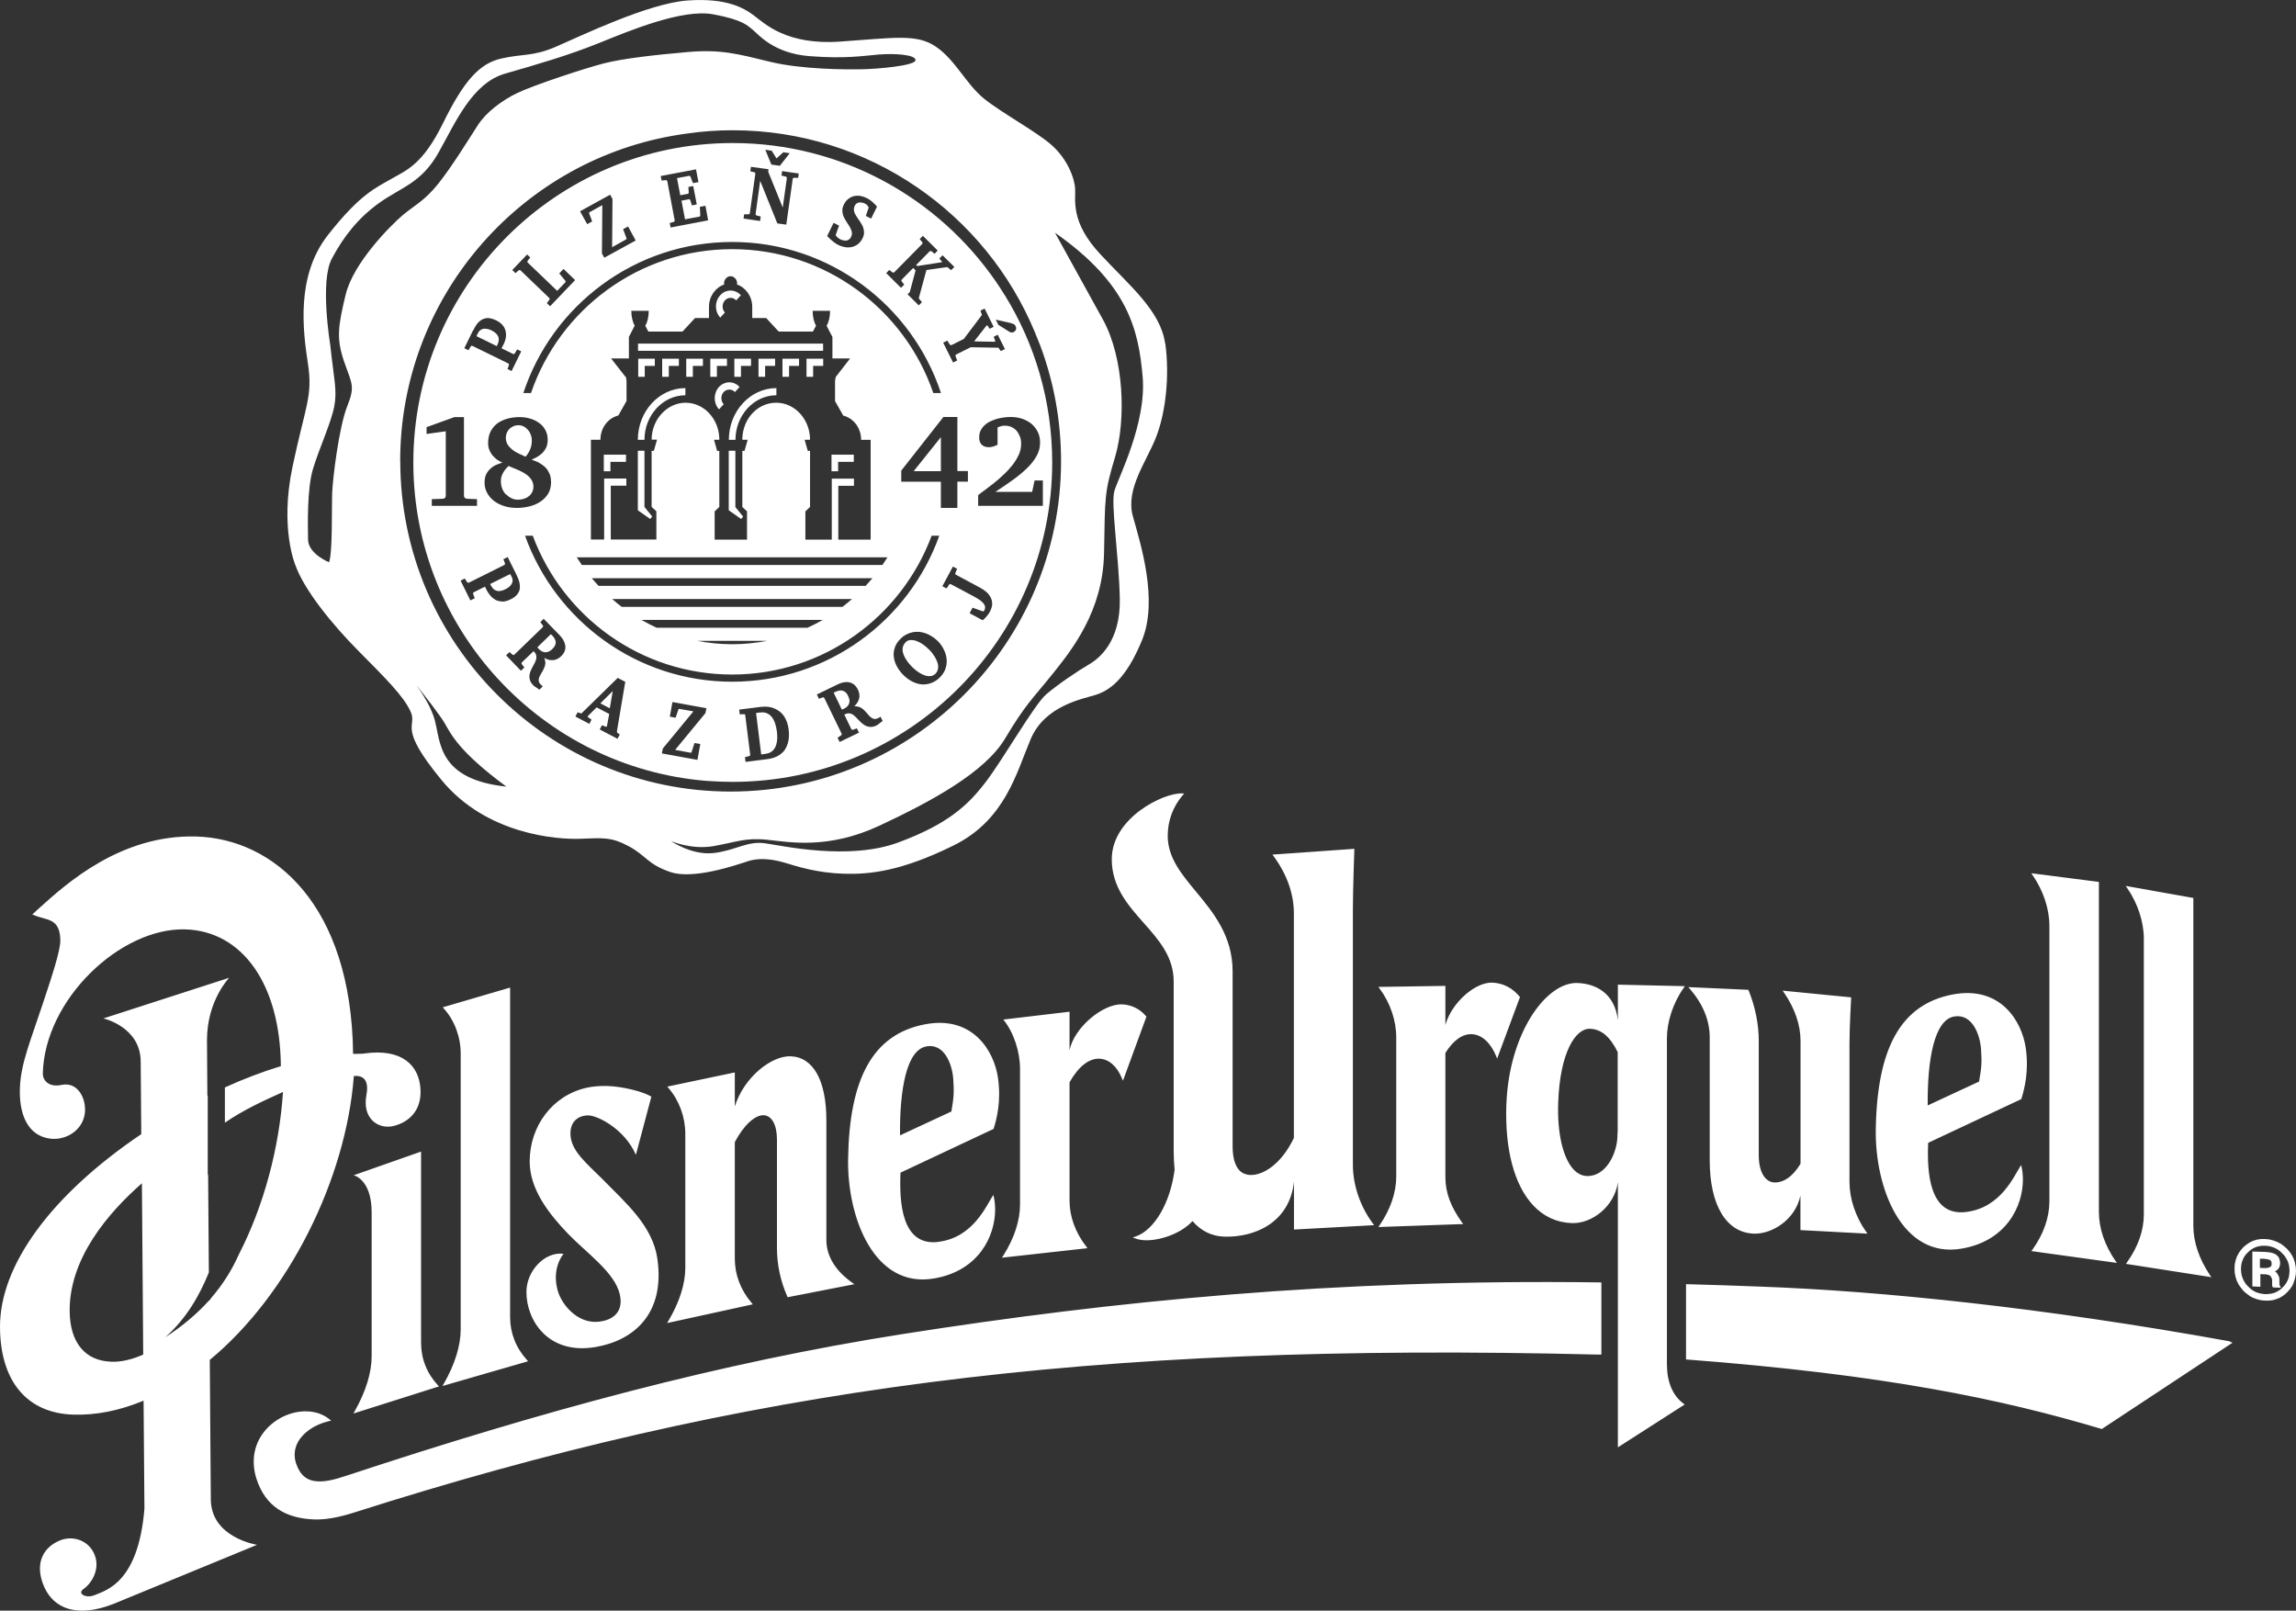 <?xml version="1.0" encoding="UTF-8"?> <svg xmlns="http://www.w3.org/2000/svg" id="Vrstva_2" data-name="Vrstva 2" viewBox="0 0 246.25 172.73"><rect x="0" y="0" width="246.25" height="172.73" fill="#333333" stroke="none"/><defs><style> .cls-1 { fill: #fff; stroke-width: 0px; } </style></defs><g id="Vrstva_1-2" data-name="Vrstva 1"><g id="g10"><g id="g12"><path id="path14" class="cls-1" d="M171.62,137.53c-28.53-.39-52.28,2.01-74.75,5.53-19.69,3.09-38.69,8.25-59.78,15.22-1.31.44-2.23.62-2.96.59-1.19-.04-1.94-.65-2.37-1.91-.26-.77-.2-1.56.18-2.28.57-1.06,1.81-1.91,3.33-2.27l.25-.06-.21-.16c-.64-.51-1.45-.8-2.35-.83-1.78-.07-3.63.84-4.72,2.3-1.04,1.39-1.3,3.13-.74,4.91.97,3.02,3.17,4.27,6.22,4.38,1.29.04,2.69-.25,4.19-.72,41.65-13.29,78.51-18.34,133.44-16.96h.4s0-7.74,0-7.74h-.13ZM239.04,143.83c-19.8-3.58-37.09-5.37-50.23-5.85-2.57-.1-4.98-.18-7.86-.26h-.12v8.08h.12c21.19,1.62,33.65,4.23,44.4,7.43l.06.03,14.03-9.26-.4-.18ZM46.95,148.54c-1.17-1.26-1.79-2.83-1.79-4.55v-20.49l-7.23,2.54s1.93.4,1.93,3.98v15.44c0,1.73-.62,3.76-1.8,5.85l-.16.28,9-2.85.18-.05-.13-.15ZM39.11,112.98c-.22.04-1.01.04-1.24.04-.18-16.02-8.53-23.07-16.82-23.31-8.11-.23-13.97,5.09-16.8,7.64-.24.22-.45.4-.64.59l-.15.12.18.08c1.33.59,2.81.24,2.83,2.74,0,1.09-.9,3.82-1.86,6.7-1.28,3.89-2.35,6.38-2.47,8.97-.14,2.92.82,5.29,3.3,5.57,1.59.18,3.48-.86,3.67-2.83.13-1.46-.74-3.31-2.51-2.94-1.43.3-2.01-.55-2.01-1.2.18-7.98,8.35-15.68,15.28-15.48,6.16.18,10.18,5.93,10.25,14.63v.04c-1.94.59-3.96,1.35-6,2.28v3.78c1.93-1.33,4.12-2.35,6.23-3.29-.4,6.1-2.11,12.3-4.68,17.31-.04.06-.05.13-.09.19-.73,1.62-1.67,3.12-2.88,4.53-.1.12-.18.25-.28.37v-.04c-1.27,1.41-2.81,2.72-4.7,3.95,2.28-2.03,3.68-4.49,4.68-6.96l-.08-10.49h-.04v-8.48s-.02,0-.04.02l-.04-5.98c0-4.22,2.38-6.67,2.38-6.67l-13.49,4.36s4,.9,4,4.65l.06,7.76C5.48,128.16-.05,135.72,0,142.36c.04,5.8,2.92,9.21,7.89,9.35,2.43.07,4.95-.43,7.51-1.5l.09,11.58c-.65,7.92-4.07,8.75-5.38,9.29-.85.35-1.9-.16-1.14-.68.86-.6,1.72-2.04,1.24-3.49-.56-1.68-2.32-2.3-3.78-1.71-1.87.77-2.57,2.45-1.89,4.47.98,2.91,3.75,3.89,7.7,2.31.53-.22,15.33-6.31,15.33-6.31,0,0-4.96-.75-4.96-4.91l-.11-14.92c8.45-6.98,14.62-19.39,15.45-30.44.31-.03,1.77-.18,1.35,2.03-.48,2.53,1.28,3.73,2.93,3.32,1.53-.38,2.99-1.56,2.87-3.91-.13-2.61-2.01-4.41-5.97-3.87ZM11.93,146.03c-2.81-.08-4.43-2.06-4.46-5.43-.04-5.66,4.14-10.54,7.75-13.7l.14,18.37c-1.24.55-2.39.8-3.43.77ZM56.5,145.83c-1.17-1.29-1.79-2.88-1.79-4.59v-35.33l-7.23,2.12.14.15c1.13,1.26,1.79,3.02,1.79,4.82v29.57c0,1.73-.62,3.74-1.8,5.8l-.16.27,9-2.6.19-.06-.14-.15ZM91.39,137.55c-1.8-1.28-2.76-2.86-2.76-4.56v-12.84c0-4.27-1.4-6.78-3.83-6.87-2.09-.08-5.04,2.3-5.99,5.38v-3.65l-7.24,1.52.14.17c1.13,1.31,1.79,3.1,1.79,4.9v14.36c0,1.72-.62,3.68-1.8,5.67l-.15.26,9.19-2.01-.14-.17c-1.17-1.37-1.79-3.01-1.79-4.72v-12.51c.96-1.81,2.15-2.91,3.1-2.88.87.04,1.42,1.04,1.42,2.62v11.62c0,1.77.38,3.55,1.1,5.18l.04.1,7.17-1.4-.25-.17ZM70.51,135.02c-.49-3.54-3.4-6.02-5.87-8.54-1.72-1.73-3.46-3.08-3.46-4.92,0-1.59,1.22-1.97,1.95-1.94,1.03.04,3.88,1.49,5.07,4.23l1.66-6.24c-.82-.53-3.04-1.08-4.62-1.14-.84-.03-1.62.03-2.31.18-3.69.82-6.12,4.13-6.12,7.91,0,3,2.07,5.62,4.1,7.74,1.99,2.07,5.04,4.16,5.57,6.53.45,2.02-.94,2.86-2.52,2.93-2.08.08-3.69-1.82-4.13-3.3-.73-2.5.62-4,.62-4-2.01-.26-3.99,1.82-3.99,4.1,0,3.09,2.39,6.79,7.47,5.89,3.95-.69,7.42-3.47,6.58-9.42ZM122.91,108.97c-.68-.79-1.57-1.22-2.58-1.26-2.01-.07-5.12,2.45-5.62,4.92v-4.13l-7.1.84c1.14,1.41,1.79,3.49,1.79,5.29v14.55c0,1.73-.62,3.62-1.8,5.48l-.14.22,9.17-1.02-.13-.18c-1.17-1.51-1.79-3.21-1.79-4.93v-12.68c.95-1.68,2.08-2.58,3.21-2.53.98.04,1.86.78,2.39,2.06l.13.3,2.49-6.8.03-.07-.05-.05ZM100.62,133.19c-3.97.47-4.17-4.36-4.04-7.43l9.98-4.69c.34-1.07.84-2.98.47-5.51-.41-2.8-2.66-6.69-7.82-5.71-5.63,1.07-8.12,5.85-8.25,14.46-.1,6.28,2.8,13.88,9.19,12.8,4.8-.8,6.58-4.52,6.58-7.4,0-.56-.07-1.09-.19-1.57-.77,1.16-2.15,4.59-5.92,5.04ZM99.32,112.22c1.97-.37,2.81,1.91,2.92,3.52.09,1.35.07,1.88-.2,3.46l-5.51,2.56c-.05-5,.72-9.14,2.8-9.53ZM160.06,105.38c-1.86-.07-4.39,2.18-5.04,4.54v-4.19l-7.19.11.15.2c1.13,1.52,1.77,3.42,1.77,5.21v14.92c0,1.71-.61,3.51-1.78,5.22l-.13.2,8.85-.31h.24l-.14-.2c-1.16-1.62-1.77-3.13-1.77-4.84v-13.32c.85-1.35,1.83-2.06,2.84-2.01,1.05.04,2.01.91,2.59,2.32l.12.3,2.45-6.6c-.77-.97-1.8-1.5-2.97-1.55ZM147.39,131.41l-.14-.19c-1.37-1.84-2.15-4.13-2.15-6.31v-27.45c0-2.08.16-6.43.16-6.43l-8.79.62.14.19c1.42,1.93,2.16,4.04,2.16,6.1v24.1c-1.34,2.81-3.3,4.01-4.67,3.97-.58-.03-1.04-.26-1.35-.72-.36-.53-.55-1.32-.55-2.36v-18.75c0-3.83-2.08-6.32-3.91-8.54-1.57-1.89-3.05-3.67-3.05-6,0-1.61.55-3.11,1.6-4.35l.17-.2h-.26c-1.93-.08-7.51,2.6-7.51,7.06,0,2.95,1.73,4.91,3.4,6.8,1.67,1.88,3.24,3.66,3.24,6.33v18.27c0,.65.04,1.29.1,1.88-.45,3.53-2.15,6.47-4.17,7.17l-.33.11.34.12c.28.11.62.16.99.18,1.55.05,3.84-.69,5.09-2.06.89,1.05,2.05,1.62,3.37,1.67,3.18.11,7.04-1.42,7.51-5.9v5.14l8.62-.47ZM178.78,146.44v-35.09c0-1.71.62-3.73,1.79-5.39l.13-.2-7.06-.16h-.12s0,3.81,0,3.81c-.34-2.96-2.44-3.92-4.33-3.99-3.39-.12-7.37,5.44-7.63,13.07-.17,4.78.85,8.6,2.86,10.76,1.13,1.21,2.52,1.86,4.15,1.92,2.18.09,4.61-1.82,4.95-4.39v28.44l7.17-4.6-.15-.11c-1.11-.81-1.75-2.29-1.75-4.06ZM173.48,121.68c0,2.01-1.25,4.52-3.3,4.44-.51-.02-.99-.26-1.41-.7-1.15-1.24-1.77-3.93-1.65-7.19.19-5.37,1.86-7.96,3.41-7.9,1.21.04,2.15.84,2.97,2.5v8.55c0,.09-.03.18-.03.31ZM200.29,132.3l-.15-.21c-1.13-1.6-1.78-3.54-1.78-5.33v-14.85c0-1.71.18-4.95.18-4.95l-7.35-.72.14.2c1.16,1.68,1.78,3.47,1.78,5.17v13.19c-.87,1.46-1.89,2.04-2.81,2.01-.47-.02-.88-.28-1.18-.76-.32-.52-.49-1.26-.49-2.15v-12.29c0-1.75-.37-3.61-1.08-5.38l-.04-.08-6.44-.29.19.21c1.4,1.63,2.11,3.38,2.11,5.19v13.17c0,4.82,1.77,7.76,4.73,7.87,1.87.07,4.43-1.42,5-4.08v3.7l7.19.38ZM210.84,129.98c-3.97.47-4.17-4.35-4.04-7.42l9.99-4.69c.33-1.07.84-2.99.47-5.51-.41-2.8-2.66-6.68-7.83-5.71-5.63,1.07-8.11,5.86-8.25,14.46-.1,6.28,2.8,13.88,9.19,12.8,4.8-.81,6.59-4.53,6.59-7.41,0-.55-.07-1.09-.19-1.56-.77,1.17-2.15,4.59-5.93,5.04ZM209.55,109.02c1.96-.37,2.81,1.91,2.92,3.51.09,1.35.07,1.88-.21,3.46l-5.51,2.56c-.05-5,.73-9.15,2.81-9.53ZM218,133.99l-.13.18,9.18,1.27-.15-.2c-1.18-1.71-1.79-3.53-1.79-5.25v-35.41l-7.25-.93.15.22c1.13,1.63,1.79,3.6,1.79,5.41v29.56c0,1.72-.62,3.5-1.8,5.15ZM228.14,135.36l-.13.18,9.17,1.43-.15-.21c-1.17-1.74-1.79-3.57-1.79-5.29v-35.17l-7.25-1.29.15.22c1.14,1.65,1.79,3.64,1.79,5.44v29.57c0,1.71-.62,3.48-1.79,5.11ZM246.22,135.87v-.02l-.08-.41v-.02s-.13-.39-.13-.39v-.02s-.18-.36-.18-.36h0s-.24-.37-.24-.37l-.29-.34-.33-.29-.02-.02-.34-.25h-.02s-.36-.2-.36-.2h-.02s-.39-.15-.39-.15h-.02s-.41-.11-.41-.11l-.45-.04h-.43s-.02,0-.02,0l-.4.06h-.02l-.38.12h-.02l-.36.17h0s-.36.24-.36.24l-.33.27-.28.32-.02.02-.23.33v.02s-.19.35-.19.35v.02s-.13.37-.13.37v.02s-.09.41-.09.41l-.02.44.02.44v.02l.08.4v.02s.13.4.13.4v.02s.19.37.19.37v.02s.25.35.25.35l.28.35.33.3h.02s.33.25.33.25l.02.02.36.19h.02s.39.15.39.15h.02l.4.1.45.04h.38s.02,0,.02,0l.35-.04h.02s.33-.09.33-.09h0l.33-.12h.02s.31-.17.31-.17h0l.3-.21.28-.25.28-.31.02-.02.23-.33h0s.18-.37.18-.37v-.02s.13-.39.13-.39v-.02s.09-.4.09-.4l.03-.45h0s-.03-.43-.03-.43ZM245.53,136.63l-.05.34-.11.31-.15.29-.19.27-.24.26-.26.22-.28.18-.3.14-.31.09-.34.04-.35.02-.35-.04-.33-.07-.32-.11-.3-.16-.28-.2-.26-.25-.24-.26-.19-.3-.14-.29-.11-.33-.06-.33-.02-.36.02-.34.06-.33.11-.31.14-.3.19-.27.24-.25.26-.23.28-.18.3-.14.32-.09.33-.05h.35s.35.03.35.03l.34.08.31.11.3.16.28.2.26.25.24.26.19.29.15.3.11.33.05.33.03.34-.03.35ZM244.48,137.86v-.03l-.02-.11v-.51l-.02-.18s0-.03,0-.04l-.08-.18-.11-.21-.11-.13-.02-.02-.14-.11.15-.07.15-.13.03-.02.11-.16s.02-.02.02-.04l.07-.19.03-.25-.03-.25v-.03s-.07-.22-.07-.22c0,0,0-.02,0-.04l-.11-.18-.03-.03-.17-.16-.21-.12-.19-.07h-.02s-.22-.06-.22-.06h0l-.26-.03-.31-.03-1.35-.04v3.74l.85.04v-1.36l.36.02h.23s.18.04.18.04l.14.04.1.04.09.08.07.11.06.13.04.17v.22s0,.27,0,.27v.12s.03.05.03.05l.04.14.85.03-.09-.23h0ZM243.63,135.67l-.05.11-.08.08-.13.06-.14.04-.18.03h-.24l-.43-.02v-.98h.4s.23.03.23.03l.2.03.15.04.11.04.07.06.05.09.04.11v.14s0,.15,0,.15ZM244.49,137.87h0v-.04l-.02-.11v-.51l-.02-.18s0-.03,0-.04l-.08-.18-.11-.21-.11-.13-.02-.02-.14-.11.15-.07.15-.13.03-.02.11-.16s.02-.02.02-.04l.07-.19.03-.25-.03-.25v-.03s-.07-.22-.07-.22c0,0,0-.02,0-.04l-.11-.18-.03-.03-.17-.16-.21-.12-.19-.07h-.02s-.22-.06-.22-.06h0l-.26-.03-.31-.03-1.35-.04v3.74l.85.04v-1.36l.36.02h.23s.18.04.18.04l.14.04.1.04.09.08.07.11.06.13.04.17v.22s0,.27,0,.27v.12s.03.05.03.05l.04.14.85.03-.09-.23ZM243.63,135.67l-.05.11-.08.08-.13.06-.14.04-.18.03h-.24l-.43-.02v-.98h.4s.23.03.23.03l.2.03.15.04.11.04.07.06.05.09.04.11v.14s0,.15,0,.15ZM244.49,137.87h0v-.04l-.02-.11v-.51l-.02-.18s0-.03,0-.04l-.08-.18-.11-.21-.11-.13-.02-.02-.14-.11.15-.07.15-.13.03-.02.11-.16s.02-.02.02-.04l.07-.19.03-.25-.03-.25v-.03s-.07-.22-.07-.22c0,0,0-.02,0-.04l-.11-.18-.03-.03-.17-.16-.21-.12-.19-.07h-.02s-.22-.06-.22-.06h0l-.26-.03-.31-.03-1.35-.04v3.74l.85.04v-1.36l.36.02h.23s.18.04.18.04l.14.04.1.04.09.08.07.11.06.13.04.17v.22s0,.27,0,.27v.12s.03.05.03.05l.04.14.85.03-.09-.23ZM243.63,135.67l-.05.11-.08.08-.13.06-.14.04-.18.03h-.24l-.43-.02v-.98h.4s.23.03.23.03l.2.03.15.04.11.04.07.06.05.09.04.11v.14s0,.15,0,.15Z"></path><path id="path16" class="cls-1" d="M54.27,53c.17.18.36.32.58.43.22.11.46.16.7.16.22,0,.42-.03.62-.09.2-.06.38-.15.53-.27.16-.12.28-.27.37-.44.09-.17.14-.37.14-.6s-.05-.43-.14-.61c-.09-.18-.21-.34-.36-.48-.15-.14-.32-.27-.51-.38-.19-.11-.39-.21-.59-.3-.2-.09-.39-.17-.58-.24-.19-.07-.35-.15-.5-.21-.04.06-.11.13-.2.22-.09.09-.18.21-.27.34-.09.14-.17.29-.24.47-.07.18-.1.39-.1.62,0,.27.05.53.14.77.09.24.22.45.39.63h0Z"></path><path id="path18" class="cls-1" d="M54.91,48.2c.2.16.43.3.68.42.25.12.51.24.77.36.07-.07.14-.16.22-.27.08-.11.15-.23.22-.38.07-.14.12-.3.17-.48.04-.18.07-.37.07-.57,0-.22-.03-.43-.1-.63-.07-.2-.17-.38-.3-.53-.13-.15-.28-.28-.46-.38-.18-.09-.38-.14-.6-.14-.18,0-.36.04-.52.11-.16.07-.3.17-.42.28-.12.12-.21.26-.28.42-.07.16-.11.34-.11.52,0,.28.06.51.18.72.12.2.28.38.49.54h0Z"></path><path id="path20" class="cls-1" d="M100.91,46.88l-2.86,3.58-.05.07h2.91v-3.65h0Z"></path><path id="path22" class="cls-1" d="M53.32,37.04l.03-.07c.07-.15.12-.3.14-.44.02-.14,0-.27-.04-.4-.05-.13-.13-.25-.25-.37-.12-.12-.29-.23-.49-.33-.17-.08-.33-.14-.48-.16-.08-.01-.15-.02-.22-.02s-.13,0-.19.02c-.12.03-.23.07-.32.15-.09.07-.17.17-.23.29l-.17.34,2.18,1.07.04-.07h0Z"></path><path id="path24" class="cls-1" d="M65.4,75.96l.32-1.85-1.33,1.32,1.01.53Z"></path><path id="path26" class="cls-1" d="M59.16,68.1l-.05-.06-.03-.03-1.45,1.41s.05.06.07.09l.06.06c.08.08.17.16.28.23.1.07.22.12.34.14.04,0,.08.01.12.01.09,0,.19-.02.29-.05.15-.05.3-.15.46-.31.24-.23.36-.47.35-.71-.01-.24-.14-.49-.38-.74l-.04-.05h0Z"></path><path id="path28" class="cls-1" d="M100.32,70.54c-.09-.15-.19-.3-.3-.45-.11-.15-.23-.28-.35-.4-.22-.23-.46-.43-.7-.59-.24-.17-.48-.29-.7-.37-.18-.06-.35-.09-.51-.09-.04,0-.09,0-.13,0-.2.02-.37.1-.51.25-.12.12-.2.24-.25.38-.05.13-.07.28-.07.42,0,.15.04.3.09.45.05.15.12.31.21.46.09.15.19.3.3.45.12.15.24.28.37.42.14.14.28.27.43.39.15.12.31.23.46.32.15.09.31.17.47.23.15.06.3.09.45.1.03,0,.06,0,.09,0,.11,0,.21-.02.31-.04.13-.04.24-.11.34-.21.11-.11.19-.23.24-.37.05-.13.06-.28.06-.42,0-.15-.04-.3-.09-.45-.05-.16-.13-.32-.21-.46h0Z"></path><path id="path30" class="cls-1" d="M107.75,31.64c-.29-.47-.59-.93-.9-1.39-6.18-9-16.55-14.91-28.27-14.91-18.89,0-34.25,15.36-34.25,34.26,0,17.91,13.82,32.67,31.38,34.14.29.02.58.04.87.05.66.04,1.33.06,2.01.06,18.89,0,34.26-15.37,34.26-34.25,0-6.59-1.86-12.74-5.1-17.97ZM105.54,64.79c-.08-.11-.19-.24-.36-.37-.17-.13-.39-.26-.67-.42l-2.53-1.35-.06-.02h-.04s-.06.04-.08.06l-.28.42-.45-.24,1.13-2.11.45.24-.19.46s-.02.07,0,.1c0,.04.04.06.07.08l2.56,1.37c.28.15.53.32.73.5.2.18.35.4.46.62.1.22.14.46.13.7-.02.25-.1.51-.25.78-.04.09-.11.18-.17.27-.07.09-.13.17-.2.25-.07.07-.13.15-.19.21-.07.06-.12.11-.18.15l-.03.03-1.4-.76.32-.59,1.09.39h.04s.06,0,.08-.02.04-.04.04-.06c.06-.11.1-.23.1-.34s-.04-.22-.11-.34ZM79.94,76.72s-.02-.07-.04-.09c-.03-.03-.07-.04-.1-.04l-.46.02-.06-.51,2.3-.29c.16-.02.31-.03.46-.03.25,0,.48.03.7.09.35.1.65.25.91.46.26.21.46.47.62.8.16.33.26.69.31,1.09.06.47.05.9-.03,1.27s-.22.69-.41.97c-.2.26-.46.48-.77.64-.31.16-.67.26-1.06.31l-2.35.3-.06-.51.44-.11s.06-.03.09-.05.04-.05.03-.1l-.53-4.22ZM91.74,75.75s.07,0,.1,0c.14.02.27.04.39.1.11.04.21.11.31.19.1.07.18.16.26.25.08.09.16.18.24.26.07.1.15.18.22.25.08.08.16.14.24.19.07.05.16.09.25.11.04,0,.07,0,.11,0,.05,0,.12,0,.18-.03.11-.03.23-.09.36-.18l.04-.03.23.47-.04.02c-.14.09-.25.18-.34.25-.1.09-.18.15-.27.19-.22.11-.42.16-.61.17-.19,0-.36-.04-.5-.1-.15-.06-.29-.15-.42-.26-.13-.11-.26-.23-.37-.35-.09-.1-.34-.35-.34-.35-.11-.11-.23-.21-.34-.28-.11-.07-.24-.11-.37-.12h-.06c-.11,0-.24.03-.36.09l-.1.04.76,1.57s.04.06.07.06h.05s.05,0,.05,0l.42-.15.23.46-2.08,1-.22-.46.37-.24s.05-.04.07-.07c0-.04,0-.07,0-.11l-1.86-3.83s-.04-.06-.07-.07h-.05s-.05,0-.05,0l-.41.15-.22-.46,2.26-1.1c.09-.04.18-.08.3-.12.11-.04.24-.07.36-.09.09-.02.18-.02.28-.02h.11c.13,0,.26.04.4.1.13.05.26.13.37.25.12.11.22.26.31.43.09.18.13.33.16.48.02.15.02.29,0,.42-.03.13-.07.26-.12.36s-.11.2-.18.29c-.07.09-.14.16-.21.22l-.04.04c.05,0,.11-.02.16-.02ZM96.66,51.66v-1.19l1.4-1.78,3.12-3.97h1.5v5.8h1.13v1.13h-1.13v2.82h-1.77v-2.81h-4.26ZM95.85,70.4c-.03-.34.02-.68.14-1.01.12-.33.33-.63.62-.91.18-.18.39-.33.6-.44.22-.11.45-.19.68-.24.14-.03.3-.04.45-.04.09,0,.17,0,.25,0,.24.03.47.08.7.16.23.09.46.2.67.34.22.13.42.3.62.49.28.28.5.6.66.94.17.33.26.68.29,1.02.03.34-.02.69-.13,1.02-.11.33-.32.63-.58.9s-.56.46-.89.6c-.28.11-.58.17-.88.17h-.12c-.34-.02-.69-.11-1.05-.29-.35-.17-.7-.42-1.04-.77-.28-.29-.51-.6-.68-.94-.18-.33-.27-.67-.3-1ZM109.38,46.83c-.08-.24-.19-.44-.34-.62-.15-.18-.33-.31-.55-.41-.21-.1-.45-.15-.71-.15-.09,0-.18,0-.24.02-.06,0-.12.03-.18.04-.05.02-.11.04-.17.05-.05.03-.12.05-.2.07v1.87c-.1.04-.2.09-.3.13-.1.04-.19.07-.31.09-.11.03-.22.04-.33.04-.33,0-.6-.1-.77-.28-.18-.19-.26-.44-.26-.75,0-.29.05-.55.16-.77.11-.22.26-.42.45-.58.18-.17.4-.31.63-.41.24-.11.48-.2.73-.27.25-.06.5-.11.75-.14s.47-.04.66-.04c.44,0,.85.06,1.24.19.38.13.71.32,1,.55.28.25.5.53.67.87.16.33.24.71.24,1.13,0,.5-.11.97-.36,1.42-.24.44-.57.87-1,1.29-.43.43-.94.85-1.52,1.27-.59.42-1.22.86-1.91,1.31h3.94l.26-1.22h.89v2.72h-6.94v-1.15c.18-.15.43-.34.73-.55.3-.22.62-.47.96-.74.34-.27.69-.57,1.03-.9.35-.32.66-.66.94-1.01.28-.36.51-.73.69-1.12.18-.39.26-.78.26-1.19,0-.27-.04-.53-.12-.77ZM108.46,34.68c.06,0,.12.03.17.04.05.02.1.04.13.06.04.03.06.06.1.09.02.04.04.08.07.12.04.08.05.15.05.21,0,.07,0,.13-.04.18-.02.05-.05.11-.1.14-.04.04-.09.07-.13.1-.03,0-.06.02-.11.03-.03,0-.06,0-.1,0h-.02s-.08,0-.11-.02c-.04,0-.07-.03-.1-.04l-1.2-.76-.27-.55,1.64.37ZM103.39,36.32l1.92-2.54-.15-.47.44-.22.97,1.96-.43.21-.23-.36h-.03c-.05,0-.09.02-.11.06l-1.29,1.65,2.14.04c.05,0,.09,0,.11-.04.04-.02.03-.04.02-.04l-.18-.45.44-.22.77,1.54-.44.21-.26-.36-2.97-.05-1.56.78s-.06.04-.07.07c0,.04,0,.07,0,.11l.18.46-.44.22-1.06-2.13.44-.22.26.41s.04.05.09.07h.04s.06,0,.06,0l1.36-.68ZM95.37,28.94l.34.26s.06.04.1.04.07-.02.1-.04l2.99-3.03s.05-.06.05-.1-.02-.07-.04-.1l-.27-.33.34-.35,1.59,1.58-.33.35-.33-.27s-.06-.03-.1-.03c-.04,0-.07,0-.11.04l-1.44,1.46.11.11,2.65-.41.03-.02-.3-.38.34-.34,1.27,1.25-.35.34s-.37-.3-.41-.33l-2.24.32-.82,3.03.34.42-.34.34-1.2-1.19.24-.24.62-2.33-.26-.25-1.22,1.24s-.04.06-.04.1c0,.04,0,.07.04.11l.26.33-.34.35-1.59-1.58.33-.34ZM89.4,23.9l.59.29-.35.98s0,.04,0,.07c0,.04.02.04.02.04.04.05.09.1.13.15.04.04.09.08.14.12.05.04.11.07.18.11.1.05.19.08.31.11.07.02.14.03.21.03.04,0,.08,0,.11,0,.11,0,.2-.05.3-.11.09-.05.17-.14.23-.26.07-.14.11-.29.1-.42,0-.14-.04-.29-.11-.42-.05-.14-.13-.28-.22-.42-.1-.14-.18-.28-.28-.43-.09-.14-.16-.26-.23-.4-.07-.14-.12-.28-.15-.43-.04-.15-.04-.31-.03-.47s.07-.33.16-.51c.12-.25.27-.44.46-.59.18-.14.39-.25.6-.3.14-.04.28-.05.42-.05.09,0,.17,0,.26.02.23.04.46.11.67.21.18.09.33.18.47.29.14.11.26.21.35.31.12.11.22.22.31.33v.03s-.62,1.26-.62,1.26l-.57-.28.3-.88s0-.05-.02-.07l-.03-.05s-.03-.06-.06-.1c-.02-.04-.05-.07-.1-.11s-.1-.07-.17-.11c-.11-.05-.21-.09-.33-.11-.05,0-.11-.02-.17-.02-.04,0-.1,0-.14,0-.1.02-.18.06-.27.11-.08.06-.15.14-.2.25-.06.12-.09.25-.09.37,0,.11.02.24.06.35.04.11.11.24.18.35.08.12.16.25.24.37.11.14.2.29.3.45.1.15.18.32.23.48.05.17.08.35.08.53,0,.18-.06.39-.17.6-.13.26-.3.47-.5.62s-.41.25-.65.3c-.12.03-.25.04-.39.04-.11,0-.22,0-.33-.03-.25-.04-.5-.12-.74-.24-.18-.1-.33-.19-.47-.3-.14-.11-.26-.21-.37-.31-.11-.11-.23-.22-.33-.33v-.02s.69-1.41.69-1.41ZM82.76,16.15l.52.84.73-.66.69.1-1.06,1.35-.91-.13-.65-1.59.69.1ZM79.82,22.98h.45s.07,0,.1-.02c.03-.03.04-.05.05-.1l.59-4.22s0-.08-.03-.11c-.02-.03-.04-.04-.09-.06l-.42-.1.07-.48,1.89.26-.04.26,1.56,3.85.44-3.15s0-.08-.03-.11c-.03-.04-.06-.05-.1-.06l-.44-.11.06-.48,1.79.26-.07.47-.43-.02s-.07.02-.11.04c-.03.03-.04.05-.04.1l-.69,4.89-.96-.13-1.84-4.57-.49,3.56s0,.08.03.11c.03.03.05.04.08.05l.44.11-.07.48-1.77-.26.06-.47ZM74.65,18.17l.26,1.36-.59.11-.26-.68s-.04-.06-.06-.08l-.04-.03-1.35.25.35,1.84.84-.16s.04-.02.04-.05c.02-.03.03-.06.03-.09l-.04-.59.52-.1.38,1.97-.52.11-.18-.57s-.03-.04-.05-.07l-.05-.03-.84.16.38,2,1.56-.29s.04-.03.05-.05c.02-.04.03-.07.03-.1l-.05-.9.6-.11.29,1.56-4.03.77-.09-.48.42-.12s.06-.04.09-.07c.02-.03.03-.06.02-.11l-.79-4.18s-.03-.07-.06-.09-.06-.03-.1-.03l-.45.04-.1-.48,3.8-.72ZM65.43,20.87l.26.47-.04,5.17,1.51-.84s.04-.04.04-.1l-.37-.99.53-.29.82,1.5-3.37,1.85-.25-.46.04-5.18-1.39.77s-.04.04-.03.09l.33.89-.53.29-.77-1.38,3.23-1.78ZM78.53,25.95c10.42,0,19.29,6.8,22.39,16.2h-.82c-3.07-8.97-11.58-15.43-21.57-15.43s-18.51,6.46-21.58,15.43h-.82c3.1-9.4,11.97-16.2,22.4-16.2ZM70.43,67.32c-.55-.25-1.1-.53-1.63-.84h19.44c-.53.31-1.07.59-1.63.84h-16.19ZM82.25,68.73c-1.2.23-2.45.36-3.72.36s-2.52-.13-3.73-.36h7.45ZM66.68,65.08c-.35-.26-.69-.55-1.02-.84h25.72c-.33.29-.67.57-1.02.84h-23.68ZM64.2,62.83c-.25-.26-.49-.55-.73-.82h30.1c-.24.27-.48.55-.73.82h-28.64ZM62.4,60.59c-.18-.27-.36-.55-.54-.82h33.32c-.18.27-.35.55-.54.82h-32.25ZM67.09,40.42l-1.55-1.98h1.91v-2.31c.2-.4.41-.8.62-1.2-.21-.38-.36-.95-.36-1.6h1.87c0,.66-.15,1.24-.37,1.61.11.21.22.42.33.62h3.66l1.34-1.45h1.5v-1.2c0-1.13.69-2.08,1.64-2.4,0-.04-.03-.08-.03-.12,0-.15.04-.29.11-.4.12-.22.34-.37.59-.37s.47.15.6.36c.07.12.11.26.11.41,0,.04-.02.08-.02.12.94.32,1.64,1.27,1.64,2.4v1.2h1.5l1.34,1.45h3.67c.11-.21.21-.42.33-.63-.22-.38-.36-.95-.36-1.6h1.87c0,.66-.15,1.24-.37,1.61.2.4.4.79.62,1.19v2.31h1.9l-1.54,1.98-.08.4v2.19l.88,1.56c1.1.27,1.92,1.33,1.92,2.6h1.02v10.7h-3.47v-5.77h1.68v-.77h-2.38v6.54h-2.83v-3.03l.5-.47v-6.01h-.24l-.34-1.2h.58c0-2.19-1.63-3.97-3.63-3.97s-3.56,1.7-3.63,3.82v.15h.57l-.34,1.2h-.23v6.01l.5.47v3.03h-3.47v-3.03l.5-.47v-6.01h-.23l-.34-1.2h.57v-.15c-.07-2.12-1.66-3.82-3.62-3.82s-3.64,1.78-3.64,3.96h0s.58,0,.58,0l-.34,1.2h-.24v6.01l.51.47v3.03h-4.89v-5.77h1.67v-.77h-2.38v6.54h-1.42v-10.7h1.02c0-1.28.82-2.33,1.92-2.6l.88-1.56v-2.19l-.07-.4ZM53.41,49.36c-.18-.11-.34-.26-.5-.43s-.3-.38-.4-.62c-.11-.23-.16-.49-.16-.77,0-.53.1-.97.3-1.33.2-.36.46-.65.78-.87.33-.21.69-.37,1.1-.47s.81-.14,1.21-.14c.37,0,.73.05,1.08.15.36.1.69.25.97.46.29.19.52.45.69.76.18.31.26.66.26,1.07,0,.33-.06.61-.17.84-.11.23-.26.43-.43.6-.18.16-.36.3-.56.41-.2.11-.39.2-.56.28.06.03.16.06.28.1.13.04.27.11.43.18.15.08.31.18.47.3.17.11.31.25.45.42.13.18.24.38.33.61.02.05.03.11.05.17.04.18.07.4.07.62v.1c-.02.43-.11.81-.3,1.13-.21.34-.48.63-.83.86-.33.23-.73.4-1.17.51s-.89.17-1.35.17c-.5,0-.97-.06-1.39-.2-.43-.14-.8-.33-1.11-.57-.31-.25-.55-.54-.72-.87-.18-.33-.26-.69-.26-1.09,0-.37.07-.69.2-.93.14-.25.3-.45.5-.61.19-.17.4-.29.63-.38.22-.09.41-.16.59-.21-.14-.05-.3-.14-.48-.26ZM56.52,27.28l.35.33-.28.36s-.03.06-.03.1c0,.04.02.07.05.1l3.15,3.02.87-.91.03-.04v-.07l-.02-.05-.03-.04-.63-.76.46-.48,1.24,1.2-2.68,2.8-.35-.33.27-.36s.03-.06.03-.1-.02-.07-.05-.1l-3.07-2.95s-.07-.04-.1-.04c-.04,0-.08.02-.11.04l-.33.29-.35-.33,1.58-1.65ZM50.74,35.45c.08-.15.16-.3.24-.44.09-.14.18-.27.29-.4.11-.11.23-.22.36-.3.12-.08.27-.14.43-.17.08-.02.16-.03.25-.03s.18,0,.27.03c.18.03.39.1.61.2.22.11.4.23.54.35.14.13.26.27.34.41.08.15.14.3.17.46.03.15.04.31.03.47s-.04.32-.09.47c-.05.16-.11.31-.18.45-.03.05-.1.19-.1.19-.04.06-.07.13-.11.21l1.22.6.07.02h.04s.06-.04.09-.07l.26-.43.43.21-1.03,2.11-.44-.21.15-.42s.02-.07,0-.11c0-.04-.04-.06-.08-.08l-3.82-1.87-.07-.02h-.04s-.06.04-.09.08l-.24.4-.44-.22.93-1.9ZM45.75,46.54v-.73l2.99-1.08h1.02v8.45c0,.09.04.16.09.21.06.05.14.09.23.1l1.08.04v.72h-4.85v-.72l1.2-.04c.08,0,.15-.04.21-.1.06-.05.09-.12.09-.21v-6.93l-2.06.29ZM53.85,64.49c-.07,0-.13,0-.2,0-.17-.03-.32-.07-.47-.14-.14-.08-.27-.17-.39-.27-.12-.11-.23-.23-.32-.36-.1-.13-.18-.27-.26-.41-.03-.06-.06-.13-.1-.2-.04-.05-.06-.12-.09-.2l-1.21.61s-.06.04-.07.07c0,.03,0,.06,0,.1l.18.47-.47.23-1.05-2.12.45-.23.25.39s.04.04.08.06h.04s.06,0,.06,0l3.81-1.9s.05-.04.07-.07c0-.04,0-.07,0-.11l-.17-.44.46-.23.95,1.91c.07.14.14.3.2.46.06.15.11.32.13.47s.04.32.03.47c-.02.16-.05.31-.13.45-.07.15-.18.29-.32.42-.14.12-.32.25-.54.35-.21.11-.41.18-.62.22-.11.02-.23.03-.33.03ZM60.52,69.93c-.07.15-.18.29-.32.43-.14.13-.27.23-.41.3-.13.07-.27.11-.4.13-.07,0-.13,0-.2,0-.06,0-.11,0-.18,0-.11-.02-.23-.04-.33-.09-.11-.04-.19-.08-.27-.13l-.04-.03c.04.09.06.17.08.25.04.14.04.26.04.39-.02.12-.04.25-.09.36-.04.11-.1.23-.15.33-.06.11-.12.21-.18.31-.06.1-.11.19-.16.29-.05.11-.09.19-.11.28-.03.09-.03.18-.02.27,0,.09.04.18.11.26.06.1.15.19.28.29l.04.04-.37.36-.03-.03c-.12-.1-.25-.18-.35-.25-.11-.06-.19-.13-.26-.19-.17-.18-.29-.35-.35-.53-.05-.17-.08-.34-.07-.51.02-.16.06-.33.12-.48.06-.15.14-.3.22-.46.08-.15.15-.29.23-.43.07-.14.12-.28.16-.41.03-.13.03-.26,0-.4-.02-.12-.1-.26-.22-.37l-.06-.08-1.25,1.2s-.04.06-.05.1c0,.03.02.06.03.09l.28.36-.37.35-1.59-1.65.36-.35.34.28s.05.04.09.04h0s.06,0,.09-.04l3.05-2.95s.04-.06.04-.1,0-.07-.04-.1l-.26-.34.36-.36,1.76,1.81c.06.07.13.15.2.25.08.1.14.19.19.31.06.11.11.24.14.37.04.13.05.27.04.41-.02.13-.05.28-.12.42ZM66.21,78.58l.26.2-.24.45-1.91-1,.24-.45.46.17.04-.02.03-.04.25-1.32-1.35-.71-.93.92s-.03.04-.03.07c0,.03.02.05.04.06l.37.27-.23.45-1.5-.79.24-.45.4.13,3.9-3.82.81.42-.89,5.27c0,.05,0,.09,0,.1,0,.02,0,.04.05.08ZM75.69,76.44l-3.28,3.98,1.68.31h0s.05,0,.07-.04l.33-1.01.62.11-.31,1.7-3.81-.69.1-.53,3.28-3.98-1.53-.27h-.02s-.04,0-.05.04l-.31.91-.62-.11.28-1.57,3.64.66-.1.53ZM56.31,57.45h.83c3.22,8.68,11.59,14.89,21.39,14.89s18.16-6.21,21.39-14.89h.82c-3.25,9.12-11.99,15.66-22.21,15.66s-18.95-6.54-22.22-15.66Z"></path><path id="path32" class="cls-1" d="M54.98,62.24c0-.12-.03-.23-.09-.35l-.17-.33-2.15,1.07.03.06.04.08c.08.15.17.28.26.37.1.1.21.17.34.21.08.02.17.04.26.04.06,0,.11,0,.18-.02.16-.02.35-.08.55-.19.17-.08.31-.18.42-.28.11-.1.19-.21.25-.32.05-.11.08-.22.08-.34h0Z"></path><path id="path34" class="cls-1" d="M124.96,36.83c-.49-3.5-3.76-6.14-6.97-9.59-3.21-3.45-2.61-5.77-2.68-6.99-.07-1.23-.85-3.17-2.45-4.63-1.6-1.45-5.37-3.47-7.32-5.04-1.94-1.58-3.05-4.12-5.14-5.56-2.08-1.44-4.56-.95-10.31-.56-5.74.4-8.08-1.94-9.19-2.77-1.11-.84-2.96-1.93-7.13-1.64-4.17.27-11.6,3.86-14.12,4.95-2.52,1.09-3.56.74-5.9,1.28-2.34.53-4.01,2.41-6.23,6.92-2.22,4.51-3.94,5.05-5.58,6-1.64.95-3.33,1.62-6.78,6.02-3.45,4.4-2.66,10.31-2.13,13.8.53,3.5-.27,4.46-1.66,11.05-1.39,6.6.32,10.56.32,10.56.92,2.58,3.82,6.22,6.78,9.2,2.96,2.99,4.85,4.86,5.58,6.51.74,1.64-1.49,1.5,3.33,7.34,4.81,5.83,12.38,6.37,14.89,6.27,2.5-.1,3.33-.18,5.18.81,1.86,1,2,1.93,4.45,2.76,2.45.83,6.97-.72,8.31-1.16s2.81-.18,4.03.18c1.23.37,3.33,1.06,6.21,1.16,2.87.09,6.24-.28,11.8-3.02,5.56-2.73,6.76-7.8,8.29-11.41,1.52-3.61,5.58-4.31,6.97-4.75s3.22-1.57,4.98-5.88c1.76-4.31-.18-10.37-.99-13.29-.81-2.92,1.48-5.86,2.5-8.49,1.02-2.62,1.46-6.54.98-10.03ZM37.07,31.6c-.81,3.4-1.01,4.68-.18,7.13.84,2.45,1.23,2.64.35,4.84s-1.57,7.8-1.62,9.4c-.05,1.6.06,6.31-.33,7.33,0,0-2.23-.9-2.25-2.43-.02-1.53-.13-5.42.54-7.62s1.94-4.93,2.27-6.67c.33-1.74-.03-2.85-.44-6.67,0,0-1.12-6.75.18-9.17,1.29-2.43,2.89-4.44,5.21-6.07,2.32-1.62,4.42-2.08,6.23-5.3,1.81-3.21,3.6-7.45,7.13-8.47,3.54-1.02,6.83-1.97,10.1-3.29,3.26-1.32,8.92-3.68,12.2-3.08,3.29.6,3.73,1.25,4.27,1.66.53.42,2.17,2.52,6.07,2.83,3.89.3,5.73-.03,7.43-.17,1.69-.14,4,0,3.96.61-.04.6-4.21.95-5.79.97-1.57.03-6.42.03-9.84-.81-3.43-.84-5.28-1.35-8.78-1.04-3.49.3-6.95.69-9.03,1.22-2.08.54-7.45,2.31-9.22,3.15-1.76.84-3.42,2.13-4.3,3.5-.88,1.36-2.74,4.4-4.24,6.27-1.5,1.87-2.61,2.34-3.84,3.39-1.22,1.04-5.26,5.07-6.07,8.47ZM46.66,77.32c-.4-1.48-1.37-2.97-1.99-3.83.89,1.12,2.55,3.25,3.03,4.08.67,1.16,1.5,3.02,6.61,6.79-7.33-.77-7.05-4.79-7.66-7.04ZM42.92,49.45c0-17.4,12.61-31.92,29.17-34.88.1-.02.2-.04.3-.05.47-.08.96-.16,1.45-.22,1.55-.22,3.14-.33,4.75-.33,14.61,0,27.16,8.97,32.42,21.7.19.45.37.91.55,1.37,1.45,3.86,2.24,8.05,2.24,12.41,0,19.54-15.9,35.44-35.44,35.44s-35.43-15.9-35.43-35.44ZM119.52,52.65c-.4,1.39.47,6.83.58,11.48.11,4.66-2.2,6.49-3.33,7.14-1.13.65-3.32,2.13-4.56,3.19-1.25,1.06-4.61,6.95-6.5,9.42-1.9,2.48-4.04,4.49-9.34,6.46-5.29,1.97-12.38.37-14.3.1-1.93-.28-3.15.76-5.51,1.04-2.37.28-4.61-1.29-4.61-1.29,0,0,2.18.97,4.58.55,2.41-.42,3.39-.93,5.77-.68s6.51,1.06,12.04-1.52c5.53-2.59,11.3-5.7,13.47-9.36,2.18-3.66,2.94-4.24,5.02-6.83,2.08-2.59,5.47-6.78,5.58-13.03.11-6.25.04-6.48,1.2-10.37,1.15-3.9.97-10.51-1.32-14.68-2.3-4.17-5.14-9.31-5.14-9.31,7.85,5.49,8.96,10.4,9.4,15.43.44,5.02-2.64,10.88-3.03,12.27Z"></path><path id="path36" class="cls-1" d="M83.16,77.67c-.07-.23-.15-.42-.25-.58-.09-.16-.2-.28-.31-.38-.11-.1-.23-.17-.35-.22-.12-.05-.24-.08-.37-.09-.05,0-.1,0-.15,0-.07,0-.15,0-.22.01l-.42.05.55,4.45.56-.08c.1-.02.21-.05.31-.09.1-.04.2-.1.3-.18.1-.08.18-.18.26-.29.08-.12.14-.26.19-.43.05-.17.08-.37.1-.59.01-.23,0-.49-.03-.77-.04-.31-.1-.58-.17-.81h0Z"></path><path id="path38" class="cls-1" d="M90.4,74.08c-.07-.02-.15-.03-.22-.03-.18,0-.38.05-.6.16l-.06.02-.11.05.88,1.82s.07-.03.1-.04c.04-.01.06-.03.08-.03.11-.05.21-.12.31-.19.1-.07.18-.17.24-.28.06-.11.09-.24.09-.4,0-.15-.05-.33-.15-.53-.14-.3-.33-.49-.57-.55h0Z"></path><path id="path40" class="cls-1" d="M77.75,33.52c-.16-.17-.25-.4-.25-.65s.09-.48.25-.66c.16-.17.38-.27.6-.27s.44.09.61.27l.5-.55c-.3-.32-.69-.5-1.11-.5s-.81.18-1.1.5c-.3.32-.46.75-.46,1.2,0,.45.16.88.46,1.2l.5-.55h0Z"></path><path id="path42" class="cls-1" d="M73.51,42.39v-.77c-2.81,0-5.1,2.49-5.1,5.55h.71c0-2.63,1.97-4.78,4.39-4.78h0Z"></path><path id="path44" class="cls-1" d="M69.15,40.41v-1.17h1.08v-.77h-1.78v1.94h.71,0Z"></path><path id="path46" class="cls-1" d="M86.5,40.41h.71v-1.17h1.08v-.77h-1.79v1.94h0Z"></path><path id="path48" class="cls-1" d="M64.76,50.54h.71v-1.01h1.67v-.77h-2.38v1.78h0Z"></path><path id="path50" class="cls-1" d="M83.92,40.41h.71v-1.17h1.07v-.77h-1.78v1.94h0Z"></path><path id="path52" class="cls-1" d="M89.89,49.53h1.68v-.77h-2.39v1.78h.71v-1.01h0Z"></path><path id="path54" class="cls-1" d="M69.74,55.65l.21-.26-.83-1.02v-6.03h-.71v6.38l.12.09,1.21.85h0Z"></path><path id="path56" class="cls-1" d="M77.61,42.05c.17-.18.39-.27.61-.27s.44.09.6.27l.5-.55c-.3-.33-.7-.5-1.1-.5s-.8.17-1.11.5c-.29.32-.45.75-.45,1.2s.16.88.46,1.2l.5-.55c-.16-.17-.25-.4-.25-.66,0-.25.09-.48.25-.65h0Z"></path><path id="path58" class="cls-1" d="M73.6,40.41h.71v-1.17h1.08v-.77h-1.79v1.94h0Z"></path><path id="path60" class="cls-1" d="M71.73,40.41v-1.17h1.08v-.77h-1.79v1.94h.71Z"></path><path id="path62" class="cls-1" d="M76.89,39.24h1.08v-.77h-1.79v1.94h.71v-1.17h0Z"></path><path id="path64" class="cls-1" d="M83.13,39.24v-.77h-1.78v1.94h.71v-1.17h1.07Z"></path><path id="path66" class="cls-1" d="M79.47,39.24h1.08v-.77h-1.79v1.94h.71v-1.17h0Z"></path><path id="path68" class="cls-1" d="M78.17,47.17h.71c0-2.63,1.97-4.78,4.39-4.78v-.77c-2.81,0-5.1,2.49-5.1,5.55h0Z"></path><path id="path70" class="cls-1" d="M78.87,48.34h-.71v6.38l.12.09,1.21.85.21-.26-.83-1.02v-6.03h0Z"></path><path id="path72" class="cls-1" d="M88.28,36.85h-19.85v.77h19.85v-.77h0Z"></path></g></g></g></svg> 